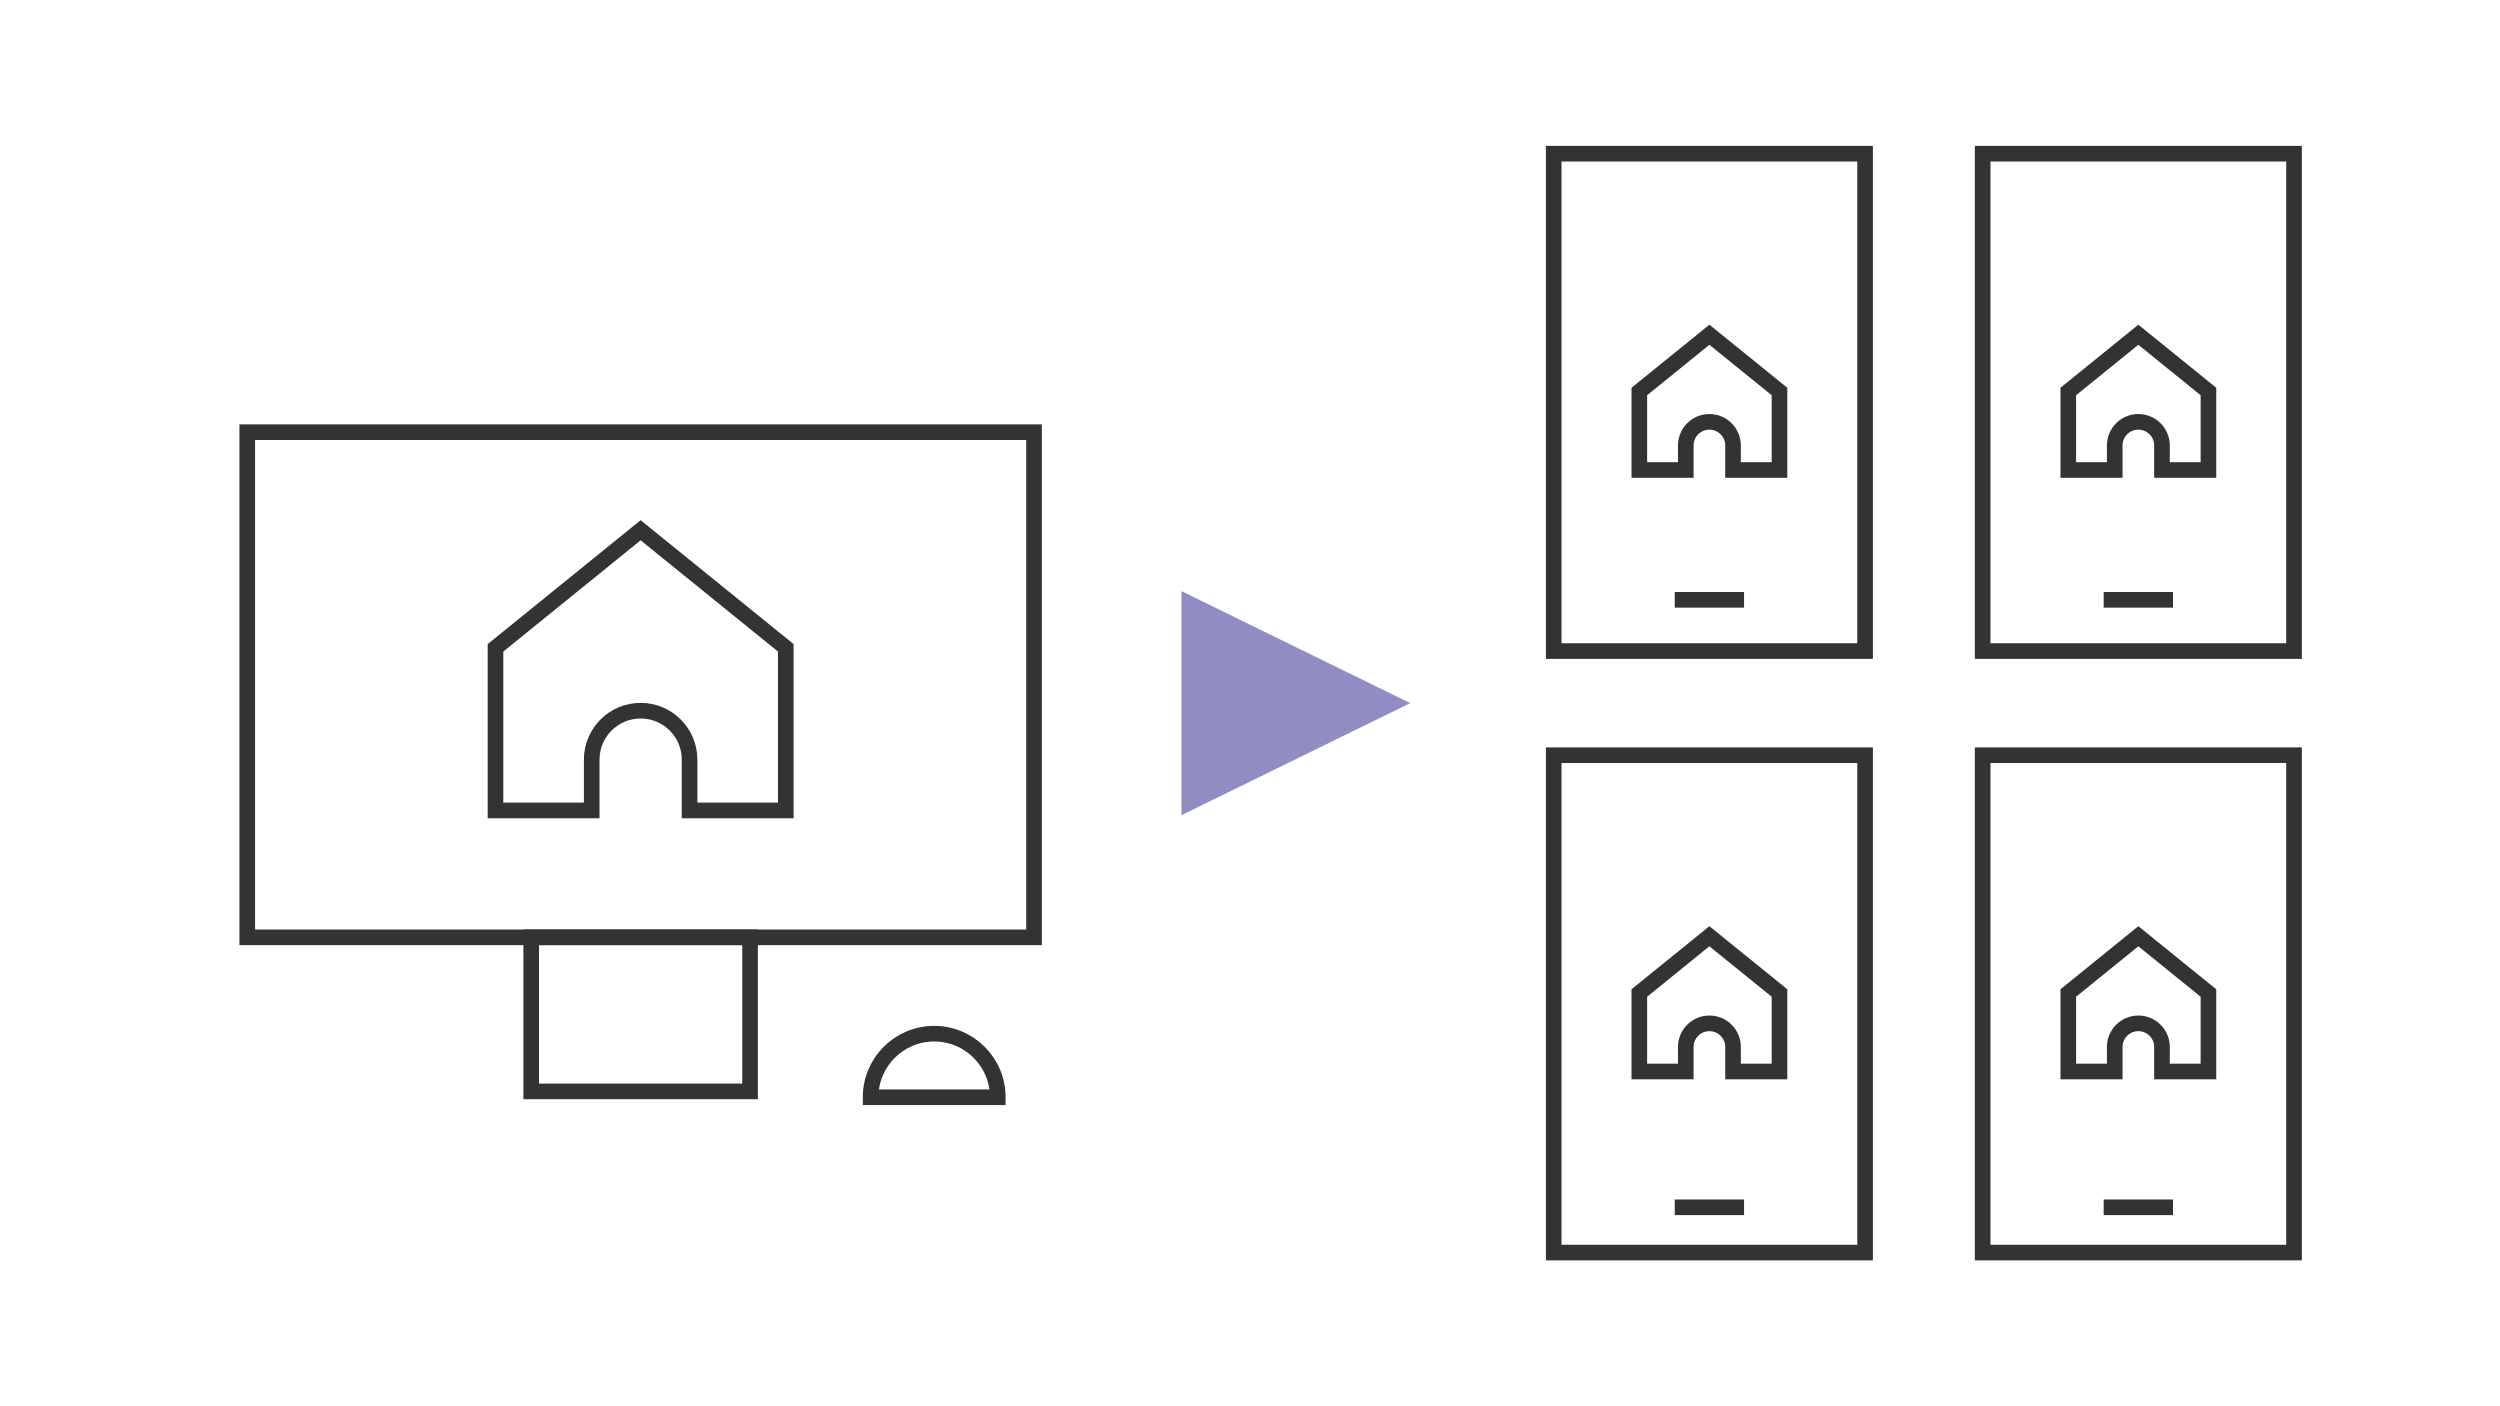 <?xml version="1.0" encoding="utf-8"?>
<!-- Generator: Adobe Illustrator 27.1.1, SVG Export Plug-In . SVG Version: 6.00 Build 0)  -->
<svg version="1.0" id="Calque_1" xmlns="http://www.w3.org/2000/svg" xmlns:xlink="http://www.w3.org/1999/xlink" x="0px" y="0px"
	 viewBox="0 0 160 90" style="enable-background:new 0 0 160 90;" xml:space="preserve">
<style type="text/css">
	.st0{fill:none;}
	.st1{fill:#908DC4;}
	.st2{fill:none;stroke:#333333;}
</style>
<rect class="st0" width="160" height="90"/>
<polygon class="st1" points="75.613,37.831 75.613,52.166 75.618,52.169 90.252,45 "/>
<rect x="99.437" y="9.837" class="st2" width="19.928" height="31.831"/>
<rect x="126.89" y="9.837" class="st2" width="19.928" height="31.831"/>
<rect x="99.437" y="48.333" class="st2" width="19.928" height="31.831"/>
<rect x="126.89" y="48.333" class="st2" width="19.928" height="31.831"/>
<path class="st2" d="M63.858,70.226c0-2.248-1.822-4.07-4.07-4.07s-4.07,1.822-4.07,4.07H63.858z"/>
<g>
	<rect x="15.824" y="27.66" class="st2" width="50.354" height="32.329"/>
	<rect x="33.998" y="59.988" class="st2" width="14.005" height="9.862"/>
	<path class="st2" d="M41.001,33.935l-9.289,7.526v10.407h6.158v-3.253c0-1.729,1.402-3.131,3.131-3.131s3.131,1.402,3.131,3.131
		v3.253h6.158V41.461L41.001,33.935z"/>
</g>
<path class="st2" d="M109.401,21.423l-4.484,3.633v5.024h2.973v-1.57c0-0.835,0.677-1.512,1.512-1.512
	c0.835,0,1.512,0.677,1.512,1.512v1.57h2.973v-5.024L109.401,21.423z"/>
<path class="st2" d="M109.401,59.919l-4.484,3.633v5.024h2.973v-1.57c0-0.835,0.677-1.512,1.512-1.512
	c0.835,0,1.512,0.677,1.512,1.512v1.57h2.973v-5.024L109.401,59.919z"/>
<path class="st2" d="M136.854,21.423l-4.484,3.633v5.024h2.973v-1.57c0-0.835,0.677-1.512,1.512-1.512
	c0.835,0,1.512,0.677,1.512,1.512v1.57h2.973v-5.024L136.854,21.423z"/>
<path class="st2" d="M136.854,59.919l-4.484,3.633v5.024h2.973v-1.57c0-0.835,0.677-1.512,1.512-1.512
	c0.835,0,1.512,0.677,1.512,1.512v1.57h2.973v-5.024L136.854,59.919z"/>
<line class="st2" x1="107.183" y1="38.389" x2="111.619" y2="38.389"/>
<line class="st2" x1="107.183" y1="77.267" x2="111.619" y2="77.267"/>
<line class="st2" x1="134.636" y1="38.389" x2="139.072" y2="38.389"/>
<line class="st2" x1="134.636" y1="77.267" x2="139.072" y2="77.267"/>
</svg>
